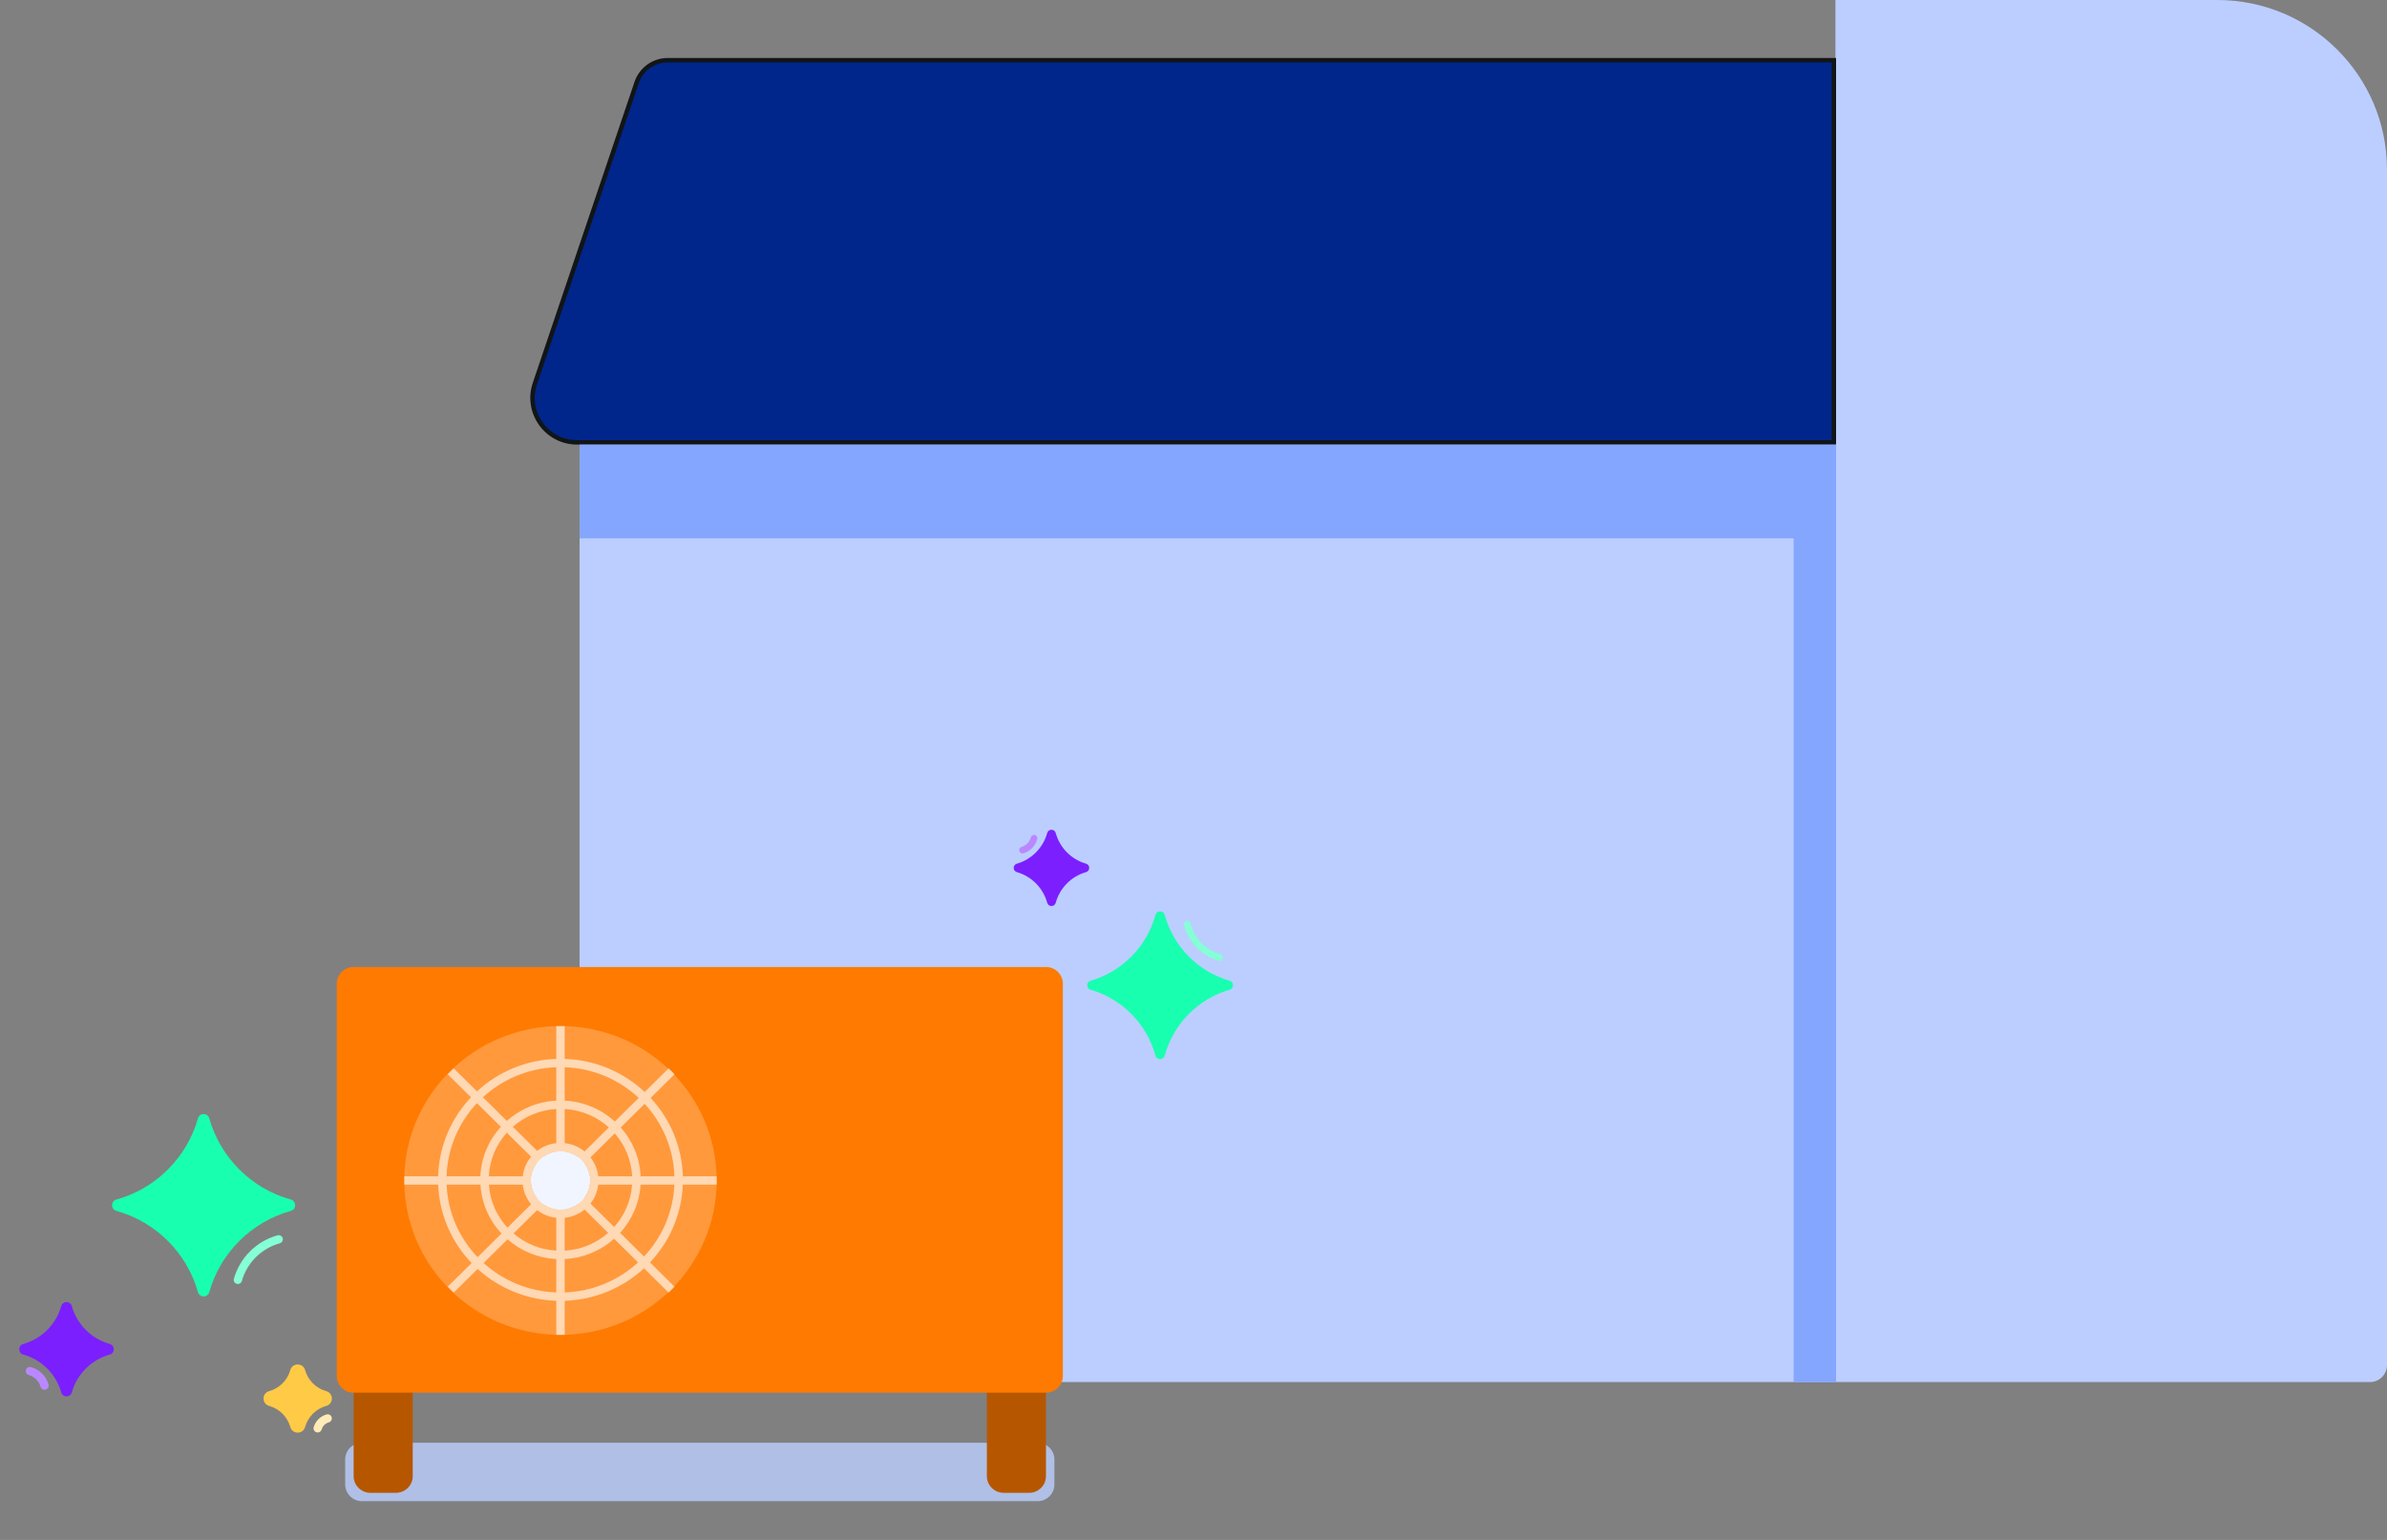 <svg width="186" height="120" viewBox="0 0 186 120" fill="none" xmlns="http://www.w3.org/2000/svg">
<rect x="0" y="0" width="186" height="120" fill="#808080" stroke="none"/>
<g clip-path="url(#clip0_3271_19895)">
<path d="M172.776 0H143.022V35.019H45.164V106.235C45.164 107.043 45.819 107.698 46.628 107.698H184.677C185.408 107.698 186 107.107 186 106.377V13.214C186 5.916 180.079 0 172.776 0Z" fill="#BBCEFF"/>
<path d="M49.609 6.431C49.96 5.392 50.935 4.692 52.032 4.692H142.898V34.471H44.965C42.593 34.471 40.921 32.141 41.68 29.893L49.609 6.431Z" fill="#00268C" stroke="#111518" stroke-width="0.347"/>
<path d="M45.164 34.644V41.95H139.764V107.698H143.071V34.644H45.164Z" fill="#85A6FF"/>
<g style="mix-blend-mode:multiply" opacity="0.8">
<path d="M26.898 113.73C26.898 113.012 27.487 112.43 28.214 112.43H80.847C81.573 112.43 82.162 113.012 82.162 113.73V115.682C82.162 116.4 81.573 116.983 80.847 116.983H28.214C27.487 116.983 26.898 116.4 26.898 115.682V113.73Z" fill="#BBCEFF"/>
</g>
<path d="M32.161 107.876H27.556V115.031C27.556 115.75 28.145 116.332 28.872 116.332H30.845C31.572 116.332 32.161 115.75 32.161 115.031V107.876Z" fill="#B65700"/>
<path d="M81.504 107.876H76.899V115.031C76.899 115.75 77.488 116.332 78.215 116.332H80.189C80.915 116.332 81.504 115.75 81.504 115.031V107.876Z" fill="#B65700"/>
<path d="M81.504 75.355C82.231 75.355 82.82 75.937 82.82 76.656V107.226C82.82 107.945 82.231 108.527 81.504 108.527H27.556C26.829 108.527 26.24 107.945 26.24 107.226L26.24 76.656C26.24 75.937 26.829 75.355 27.556 75.355L81.504 75.355Z" fill="#FF7A00"/>
<path d="M55.846 91.991C55.846 98.637 50.397 104.024 43.675 104.024C36.953 104.024 31.503 98.637 31.503 91.991C31.503 85.345 36.953 79.958 43.675 79.958C50.397 79.958 55.846 85.345 55.846 91.991Z" fill="#FF993C"/>
<path fill-rule="evenodd" clip-rule="evenodd" d="M36.75 98.428L34.889 100.267C34.965 100.345 35.041 100.423 35.119 100.5C35.197 100.577 35.275 100.652 35.355 100.727L37.218 98.884C38.842 100.361 40.985 101.288 43.346 101.367V104.02C43.455 104.023 43.565 104.024 43.675 104.024C43.785 104.024 43.894 104.023 44.004 104.02V101.367C46.39 101.287 48.554 100.34 50.184 98.836L52.096 100.727C52.175 100.652 52.254 100.577 52.332 100.5C52.41 100.423 52.486 100.345 52.561 100.267L50.649 98.376C52.16 96.776 53.114 94.656 53.207 92.316H55.842C55.844 92.208 55.846 92.1 55.846 91.991C55.846 91.882 55.844 91.774 55.842 91.666H53.21C53.142 89.312 52.202 87.175 50.698 85.558L52.561 83.716C52.486 83.637 52.41 83.559 52.332 83.483C52.254 83.406 52.175 83.33 52.096 83.256L50.236 85.095C48.6 83.562 46.415 82.596 44.004 82.515V79.962C43.894 79.96 43.785 79.958 43.675 79.958C43.565 79.958 43.455 79.96 43.346 79.962V82.515C40.959 82.595 38.795 83.541 37.166 85.046L35.355 83.256C35.275 83.33 35.197 83.406 35.119 83.483C35.041 83.559 34.965 83.637 34.889 83.716L36.7 85.506C35.168 87.129 34.208 89.287 34.139 91.666H31.508C31.505 91.774 31.503 91.882 31.503 91.991C31.503 92.1 31.505 92.208 31.508 92.316H34.142C34.236 94.681 35.21 96.822 36.75 98.428ZM41.395 92.316H42.931L41.852 93.383C41.615 93.079 41.453 92.714 41.395 92.316ZM41.395 91.666H42.931L41.852 90.599C41.615 90.903 41.453 91.268 41.395 91.666ZM41.384 90.136C41.031 90.562 40.797 91.089 40.732 91.666H38.089C38.154 90.364 38.673 89.181 39.494 88.268L41.384 90.136ZM42.325 90.147L43.346 91.156V89.738C42.968 89.791 42.62 89.935 42.325 90.147ZM43.346 89.082C42.787 89.143 42.276 89.358 41.855 89.682L39.96 87.808C40.871 87.007 42.049 86.496 43.346 86.422V89.082ZM44.004 89.738V91.256L45.083 90.189C44.775 89.954 44.406 89.794 44.004 89.738ZM45.551 89.727C45.12 89.377 44.587 89.146 44.004 89.082V86.422C45.326 86.497 46.525 87.027 47.443 87.856L45.551 89.727ZM45.541 90.657L44.52 91.666H45.954C45.9 91.293 45.754 90.948 45.541 90.657ZM46.617 91.666C46.555 91.114 46.338 90.608 46.01 90.192L47.902 88.322C48.696 89.227 49.197 90.389 49.26 91.666H46.617ZM45.954 92.316H44.519L45.54 93.326C45.754 93.034 45.9 92.69 45.954 92.316ZM46.01 93.79C46.338 93.374 46.555 92.868 46.617 92.316H49.254C49.169 93.578 48.655 94.725 47.855 95.614L46.01 93.79ZM45.082 93.793L44.004 92.726V94.245C44.406 94.188 44.775 94.028 45.082 93.793ZM44.004 94.9C44.587 94.836 45.12 94.605 45.551 94.256L47.389 96.074C46.478 96.875 45.3 97.386 44.004 97.46V94.9ZM43.346 94.245V92.826L42.325 93.836C42.62 94.047 42.968 94.191 43.346 94.245ZM41.855 94.3C42.276 94.625 42.787 94.839 43.346 94.9V97.46C42.075 97.387 40.917 96.895 40.014 96.12L41.855 94.3ZM41.384 93.846C41.031 93.42 40.797 92.893 40.732 92.316H38.095C38.182 93.603 38.715 94.77 39.543 95.666L41.384 93.846ZM39.077 96.127C38.131 95.112 37.525 93.783 37.436 92.316L34.801 92.316C34.894 94.501 35.794 96.48 37.215 97.968L39.077 96.127ZM34.797 91.666L37.431 91.666C37.496 90.185 38.089 88.839 39.029 87.808L37.166 85.966C35.752 87.471 34.866 89.466 34.797 91.666ZM37.631 85.506C39.142 84.119 41.141 83.245 43.346 83.166V85.77C41.867 85.846 40.525 86.43 39.494 87.348L37.631 85.506ZM44.004 85.77C45.507 85.847 46.87 86.45 47.909 87.395L49.771 85.555C48.254 84.139 46.234 83.246 44.004 83.166V85.77ZM50.232 86.018L48.368 87.861C49.28 88.885 49.854 90.21 49.919 91.666L52.552 91.666C52.484 89.492 51.618 87.517 50.232 86.018ZM52.548 92.316L49.913 92.316C49.826 93.758 49.239 95.066 48.321 96.074L50.183 97.916C51.576 96.434 52.457 94.476 52.548 92.316ZM49.718 98.376L47.855 96.534C46.824 97.452 45.482 98.036 44.004 98.112V100.716C46.208 100.636 48.208 99.763 49.718 98.376ZM43.346 100.716C41.167 100.637 39.188 99.783 37.684 98.424L39.548 96.581C40.572 97.472 41.893 98.037 43.346 98.112V100.716Z" fill="#FFD8B4"/>
<path d="M45.977 91.991C45.977 93.248 44.947 94.268 43.675 94.268C42.403 94.268 41.372 93.248 41.372 91.991C41.372 90.734 42.403 89.715 43.675 89.715C44.947 89.715 45.977 90.734 45.977 91.991Z" fill="#F1F5FF"/>
<path d="M22.663 94.362C23.11 94.237 23.11 93.602 22.663 93.477C19.588 92.619 17.175 90.218 16.307 87.146C16.182 86.701 15.552 86.701 15.426 87.146C14.559 90.218 12.145 92.619 9.07 93.477C8.623 93.602 8.623 94.237 9.07 94.362C12.145 95.22 14.559 97.621 15.426 100.693C15.552 101.138 16.182 101.138 16.307 100.693C17.175 97.621 19.588 95.22 22.663 94.362Z" fill="#19FFB0"/>
<path fill-rule="evenodd" clip-rule="evenodd" d="M22.027 96.487C21.978 96.316 21.8 96.217 21.628 96.264C19.979 96.725 18.688 98.007 18.225 99.648C18.177 99.819 18.277 99.997 18.449 100.045C18.62 100.093 18.799 99.993 18.847 99.822C19.25 98.397 20.371 97.284 21.803 96.884C21.975 96.836 22.075 96.658 22.027 96.487Z" fill="#85FFD5"/>
<path d="M5.595 101.779C5.478 101.365 4.89 101.365 4.773 101.779C4.368 103.212 3.246 104.331 1.811 104.732C1.395 104.848 1.395 105.439 1.811 105.555C3.246 105.955 4.368 107.074 4.773 108.507C4.89 108.922 5.478 108.922 5.595 108.507C5.999 107.074 7.122 105.955 8.556 105.555C8.973 105.439 8.973 104.848 8.556 104.732C7.122 104.331 5.999 103.212 5.595 101.779Z" fill="#7B1FFF"/>
<path fill-rule="evenodd" clip-rule="evenodd" d="M3.56 108.287C3.732 108.239 3.832 108.062 3.784 107.891C3.598 107.233 3.081 106.719 2.42 106.534C2.248 106.486 2.07 106.586 2.021 106.757C1.973 106.928 2.074 107.106 2.245 107.154C2.69 107.278 3.037 107.623 3.162 108.065C3.21 108.236 3.389 108.336 3.56 108.287Z" fill="#B988FF"/>
<path d="M22.623 106.762C22.786 106.182 23.609 106.182 23.772 106.762C23.998 107.561 24.625 108.187 25.425 108.41C26.005 108.572 26.005 109.395 25.425 109.557C24.625 109.781 23.998 110.406 23.772 111.205C23.609 111.785 22.786 111.785 22.623 111.205C22.397 110.406 21.77 109.781 20.97 109.557C20.39 109.395 20.39 108.572 20.97 108.41C21.77 108.187 22.397 107.561 22.623 106.762Z" fill="#FFCA46"/>
<path fill-rule="evenodd" clip-rule="evenodd" d="M24.667 111.615C24.495 111.567 24.395 111.39 24.443 111.219C24.58 110.735 24.96 110.358 25.446 110.222C25.618 110.174 25.796 110.274 25.844 110.445C25.892 110.616 25.792 110.793 25.62 110.841C25.351 110.916 25.141 111.126 25.065 111.393C25.017 111.564 24.839 111.664 24.667 111.615Z" fill="#FFEBB8"/>
<path d="M95.811 76.425C96.165 76.527 96.165 77.028 95.811 77.13C93.353 77.836 91.433 79.795 90.756 82.262C90.656 82.624 90.138 82.624 90.038 82.262C89.361 79.795 87.441 77.836 84.983 77.13C84.629 77.028 84.629 76.527 84.983 76.425C87.441 75.72 89.361 73.76 90.038 71.294C90.138 70.931 90.656 70.931 90.756 71.294C91.433 73.76 93.353 75.72 95.811 76.425Z" fill="#19FFB0"/>
<path fill-rule="evenodd" clip-rule="evenodd" d="M95.279 74.685C95.241 74.825 95.099 74.906 94.963 74.867C93.656 74.492 92.633 73.447 92.266 72.11C92.228 71.971 92.307 71.826 92.443 71.787C92.58 71.748 92.721 71.829 92.759 71.968C93.078 73.129 93.966 74.037 95.101 74.362C95.237 74.401 95.317 74.546 95.279 74.685Z" fill="#85FFD5"/>
<path d="M82.263 70.352C82.171 70.688 81.693 70.688 81.6 70.352C81.284 69.198 80.389 68.292 79.239 67.962C78.908 67.867 78.908 67.398 79.239 67.303C80.389 66.973 81.284 66.066 81.6 64.913C81.693 64.576 82.171 64.576 82.263 64.913C82.58 66.066 83.475 66.973 84.624 67.303C84.956 67.398 84.956 67.867 84.624 67.962C83.475 68.292 82.58 69.198 82.263 70.352Z" fill="#7B1FFF"/>
<path fill-rule="evenodd" clip-rule="evenodd" d="M80.645 65.07C80.781 65.109 80.861 65.254 80.822 65.393C80.675 65.93 80.265 66.348 79.741 66.499C79.605 66.538 79.464 66.457 79.426 66.317C79.387 66.178 79.467 66.033 79.603 65.994C79.955 65.893 80.231 65.612 80.329 65.252C80.368 65.112 80.509 65.031 80.645 65.07Z" fill="#B988FF"/>
</g>
<defs>
<clipPath id="clip0_3271_19895">
<rect width="186" height="120" fill="white"/>
</clipPath>
</defs>
</svg>
